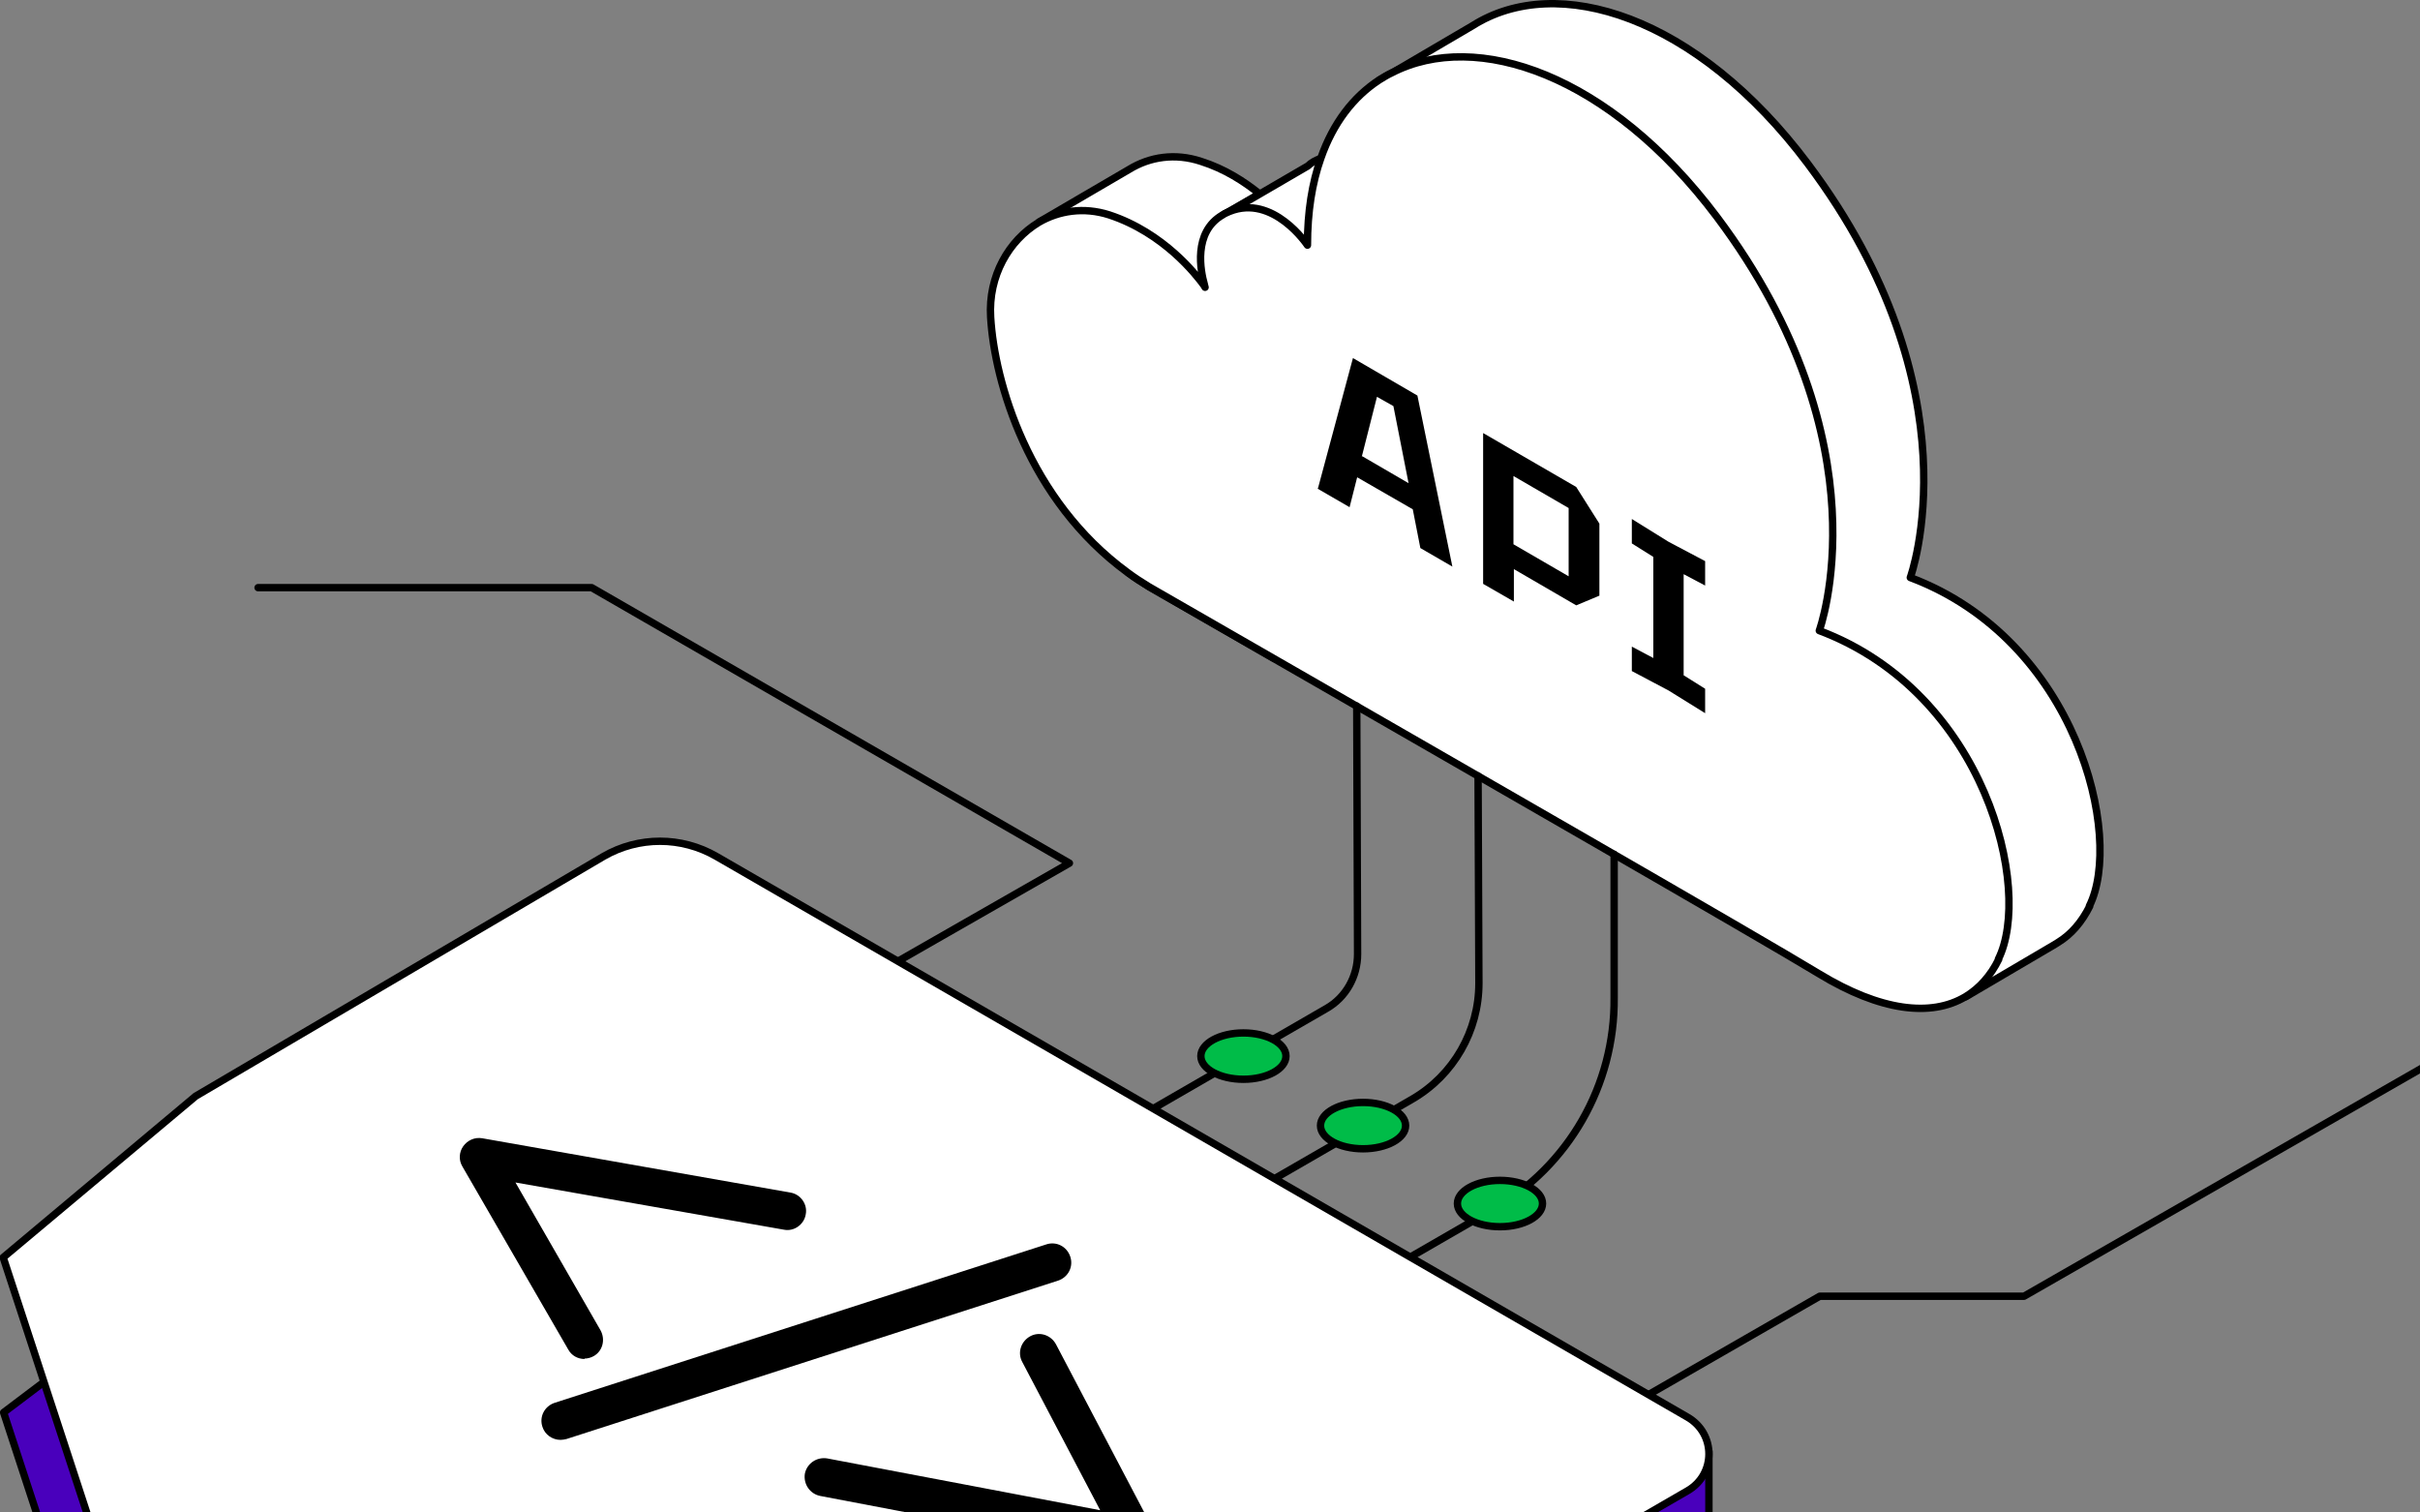 <svg width="328" height="205" viewBox="0 0 328 205" fill="none" xmlns="http://www.w3.org/2000/svg">
<rect x="0" y="0" width="328" height="205" fill="#808080" stroke="none"/>
<path d="M102.923 141.03L144.947 116.991L80.198 79.649H34.977" stroke="black" stroke-linecap="round" stroke-linejoin="round"/>
<path d="M204.729 199.784L246.638 175.689H274.331L333.884 141.544" stroke="black" stroke-linecap="round" stroke-linejoin="round"/>
<path d="M170.642 26.319L165.789 29.117L156.939 62.291C152.485 56.581 149.744 50.243 148.203 44.648L140.837 42.821V30.088L153.056 22.951C155.854 21.238 159.28 20.724 162.763 21.866C166.017 22.893 168.644 24.607 170.699 26.262L170.642 26.319Z" fill="white" stroke="black" stroke-linecap="round" stroke-linejoin="round"/>
<path d="M283.239 122.815C282.155 124.985 280.727 126.641 278.957 127.726L278.5 128.011L266.453 135.091L235.391 118.533L238.303 112.709C217.577 100.718 187.943 83.703 174.81 76.166L172.584 89.185C162.649 83.475 155.797 79.535 155.797 79.535C154.769 78.907 153.798 78.279 152.885 77.594L156.939 62.349L163.219 38.71V38.539L165.789 29.175C165.789 29.175 165.903 29.118 165.96 29.061L170.699 26.32L177.266 22.494C177.722 22.037 178.35 21.695 179.036 21.466C179.036 21.466 179.036 21.466 179.093 21.466C185.031 19.183 189.599 26.034 189.599 26.034C189.599 24.949 189.599 23.865 189.713 22.837L187.657 21.923L186.972 10.846L188.685 9.876L199.591 3.481C211.01 -3.771 229.967 2.11 245.041 22.209C268.166 53.042 258.916 78.279 258.916 78.279C281.527 86.787 287.864 113.451 283.182 122.815H283.239Z" fill="white" stroke="black" stroke-linecap="round" stroke-linejoin="round"/>
<path d="M270.906 130.01C269.821 132.237 268.279 133.95 266.395 135.092C261.713 137.89 254.861 137.033 246.582 132.008C238.417 127.041 196.45 102.946 172.526 89.185C162.591 83.475 155.739 79.535 155.739 79.535C154.712 78.907 153.741 78.279 152.827 77.594C139.409 67.773 134.784 51.786 134.271 42.993C133.928 37.397 136.726 32.601 140.78 30.146C143.52 28.547 146.889 28.033 150.315 29.118C157.795 31.573 162.191 37.34 163.162 38.653C163.276 38.825 163.333 38.939 163.333 38.939C163.333 38.939 163.276 38.767 163.219 38.482C162.762 36.883 161.62 31.459 165.732 29.118C165.732 29.118 165.846 29.061 165.903 29.004C166.131 28.89 166.36 28.775 166.645 28.661C172.583 26.263 177.208 33.229 177.208 33.229C177.208 28.718 177.836 24.779 179.035 21.41C180.691 16.671 183.432 13.13 186.915 10.847C187.486 10.504 188 10.161 188.628 9.876C200.105 3.938 218.205 10.104 232.707 29.403C255.832 60.236 246.582 85.474 246.582 85.474C269.193 93.981 275.531 120.646 270.849 130.01H270.906Z" fill="white" stroke="black" stroke-linecap="round" stroke-linejoin="round"/>
<path d="M178.636 66.174L183.375 48.531L192.111 53.613L196.85 76.795L192.511 74.282L191.483 69.029L183.946 64.69L182.919 68.744L178.579 66.232L178.636 66.174ZM184.631 61.835L190.912 65.489L188.857 55.04L186.63 53.784L184.574 61.892L184.631 61.835Z" fill="black"/>
<path d="M216.778 70.971V80.735L213.637 82.048L205.187 77.138V81.534L201.019 79.136V58.695L213.637 66.004L216.778 70.971ZM205.13 73.769L212.609 78.109V68.859L205.13 64.519V73.769Z" fill="black"/>
<path d="M221.174 90.955V87.644L224.086 89.185V75.482L221.174 73.654V70.343L226.141 73.426L231.109 76.053V79.364L228.197 77.823V91.526L231.109 93.353V96.665L226.141 93.582L221.174 90.955Z" fill="black"/>
<path d="M200.333 105.173L200.447 133.265C200.447 139.717 197.021 145.712 191.426 148.967L59.529 225.136" stroke="black" stroke-linecap="round" stroke-linejoin="round"/>
<path d="M183.889 95.694L184.003 129.325C184.003 132.351 182.404 135.206 179.778 136.691L43.085 215.657" stroke="black" stroke-linecap="round" stroke-linejoin="round"/>
<path d="M218.775 115.792V135.262C218.889 147.082 212.608 158.044 202.331 163.926L77.914 235.755" stroke="black" stroke-linecap="round" stroke-linejoin="round"/>
<path d="M231.622 196.701V218.112C231.622 218.226 231.622 218.398 231.622 218.512C231.508 220.339 230.537 222.052 228.767 223.08L104.465 294.966L25.955 269.215L0.489 191.447L41.657 160.329L81.797 137.147C86.536 134.407 92.36 134.407 97.099 137.147L206.556 200.355L215.577 195.559L231.622 196.758V196.701Z" fill="#4900BC" stroke="black" stroke-linecap="round" stroke-linejoin="round"/>
<path d="M228.71 202.068L104.408 273.954L25.898 248.203L0.433 170.435L26.526 148.567L81.797 116.078C86.536 113.337 92.36 113.337 97.1 116.078L228.71 192.075C232.593 194.302 232.593 199.841 228.71 202.068Z" fill="white" stroke="black" stroke-linecap="round" stroke-linejoin="round"/>
<path d="M153.855 210.804C153.684 210.804 153.513 210.804 153.399 210.804L111.146 202.753C109.776 202.468 108.862 201.154 109.091 199.727C109.376 198.356 110.689 197.443 112.117 197.671L149.116 204.694L138.553 184.596C137.868 183.34 138.382 181.798 139.638 181.113C140.894 180.428 142.436 180.942 143.121 182.198L156.139 206.978C156.596 207.835 156.539 208.92 155.911 209.719C155.397 210.404 154.655 210.747 153.855 210.747V210.804Z" fill="black"/>
<path d="M79.228 184.196C78.314 184.196 77.458 183.74 77.001 182.883L62.67 158.103C62.156 157.246 62.213 156.161 62.784 155.362C63.355 154.562 64.326 154.106 65.353 154.277L107.149 161.643C108.519 161.871 109.49 163.241 109.204 164.612C108.976 165.982 107.606 166.953 106.235 166.667L69.864 160.272L81.398 180.314C82.083 181.57 81.683 183.111 80.484 183.797C80.085 184.025 79.628 184.139 79.228 184.139V184.196Z" fill="black"/>
<path d="M75.974 195.159C74.889 195.159 73.861 194.474 73.519 193.389C73.062 192.019 73.804 190.592 75.174 190.135L141.808 168.666C143.178 168.209 144.606 168.951 145.062 170.322C145.519 171.692 144.777 173.12 143.406 173.576L76.773 195.045C76.488 195.102 76.259 195.159 75.974 195.159Z" fill="black"/>
<path d="M184.744 155.704C187.929 155.704 190.511 154.298 190.511 152.563C190.511 150.829 187.929 149.423 184.744 149.423C181.559 149.423 178.978 150.829 178.978 152.563C178.978 154.298 181.559 155.704 184.744 155.704Z" fill="#00BC48" stroke="black" stroke-linecap="round" stroke-linejoin="round"/>
<path d="M168.529 146.283C171.714 146.283 174.296 144.877 174.296 143.142C174.296 141.408 171.714 140.002 168.529 140.002C165.344 140.002 162.762 141.408 162.762 143.142C162.762 144.877 165.344 146.283 168.529 146.283Z" fill="#00BC48" stroke="black" stroke-linecap="round" stroke-linejoin="round"/>
<path d="M203.301 166.267C206.486 166.267 209.068 164.861 209.068 163.127C209.068 161.392 206.486 159.986 203.301 159.986C200.116 159.986 197.534 161.392 197.534 163.127C197.534 164.861 200.116 166.267 203.301 166.267Z" fill="#00BC48" stroke="black" stroke-linecap="round" stroke-linejoin="round"/>
</svg>
